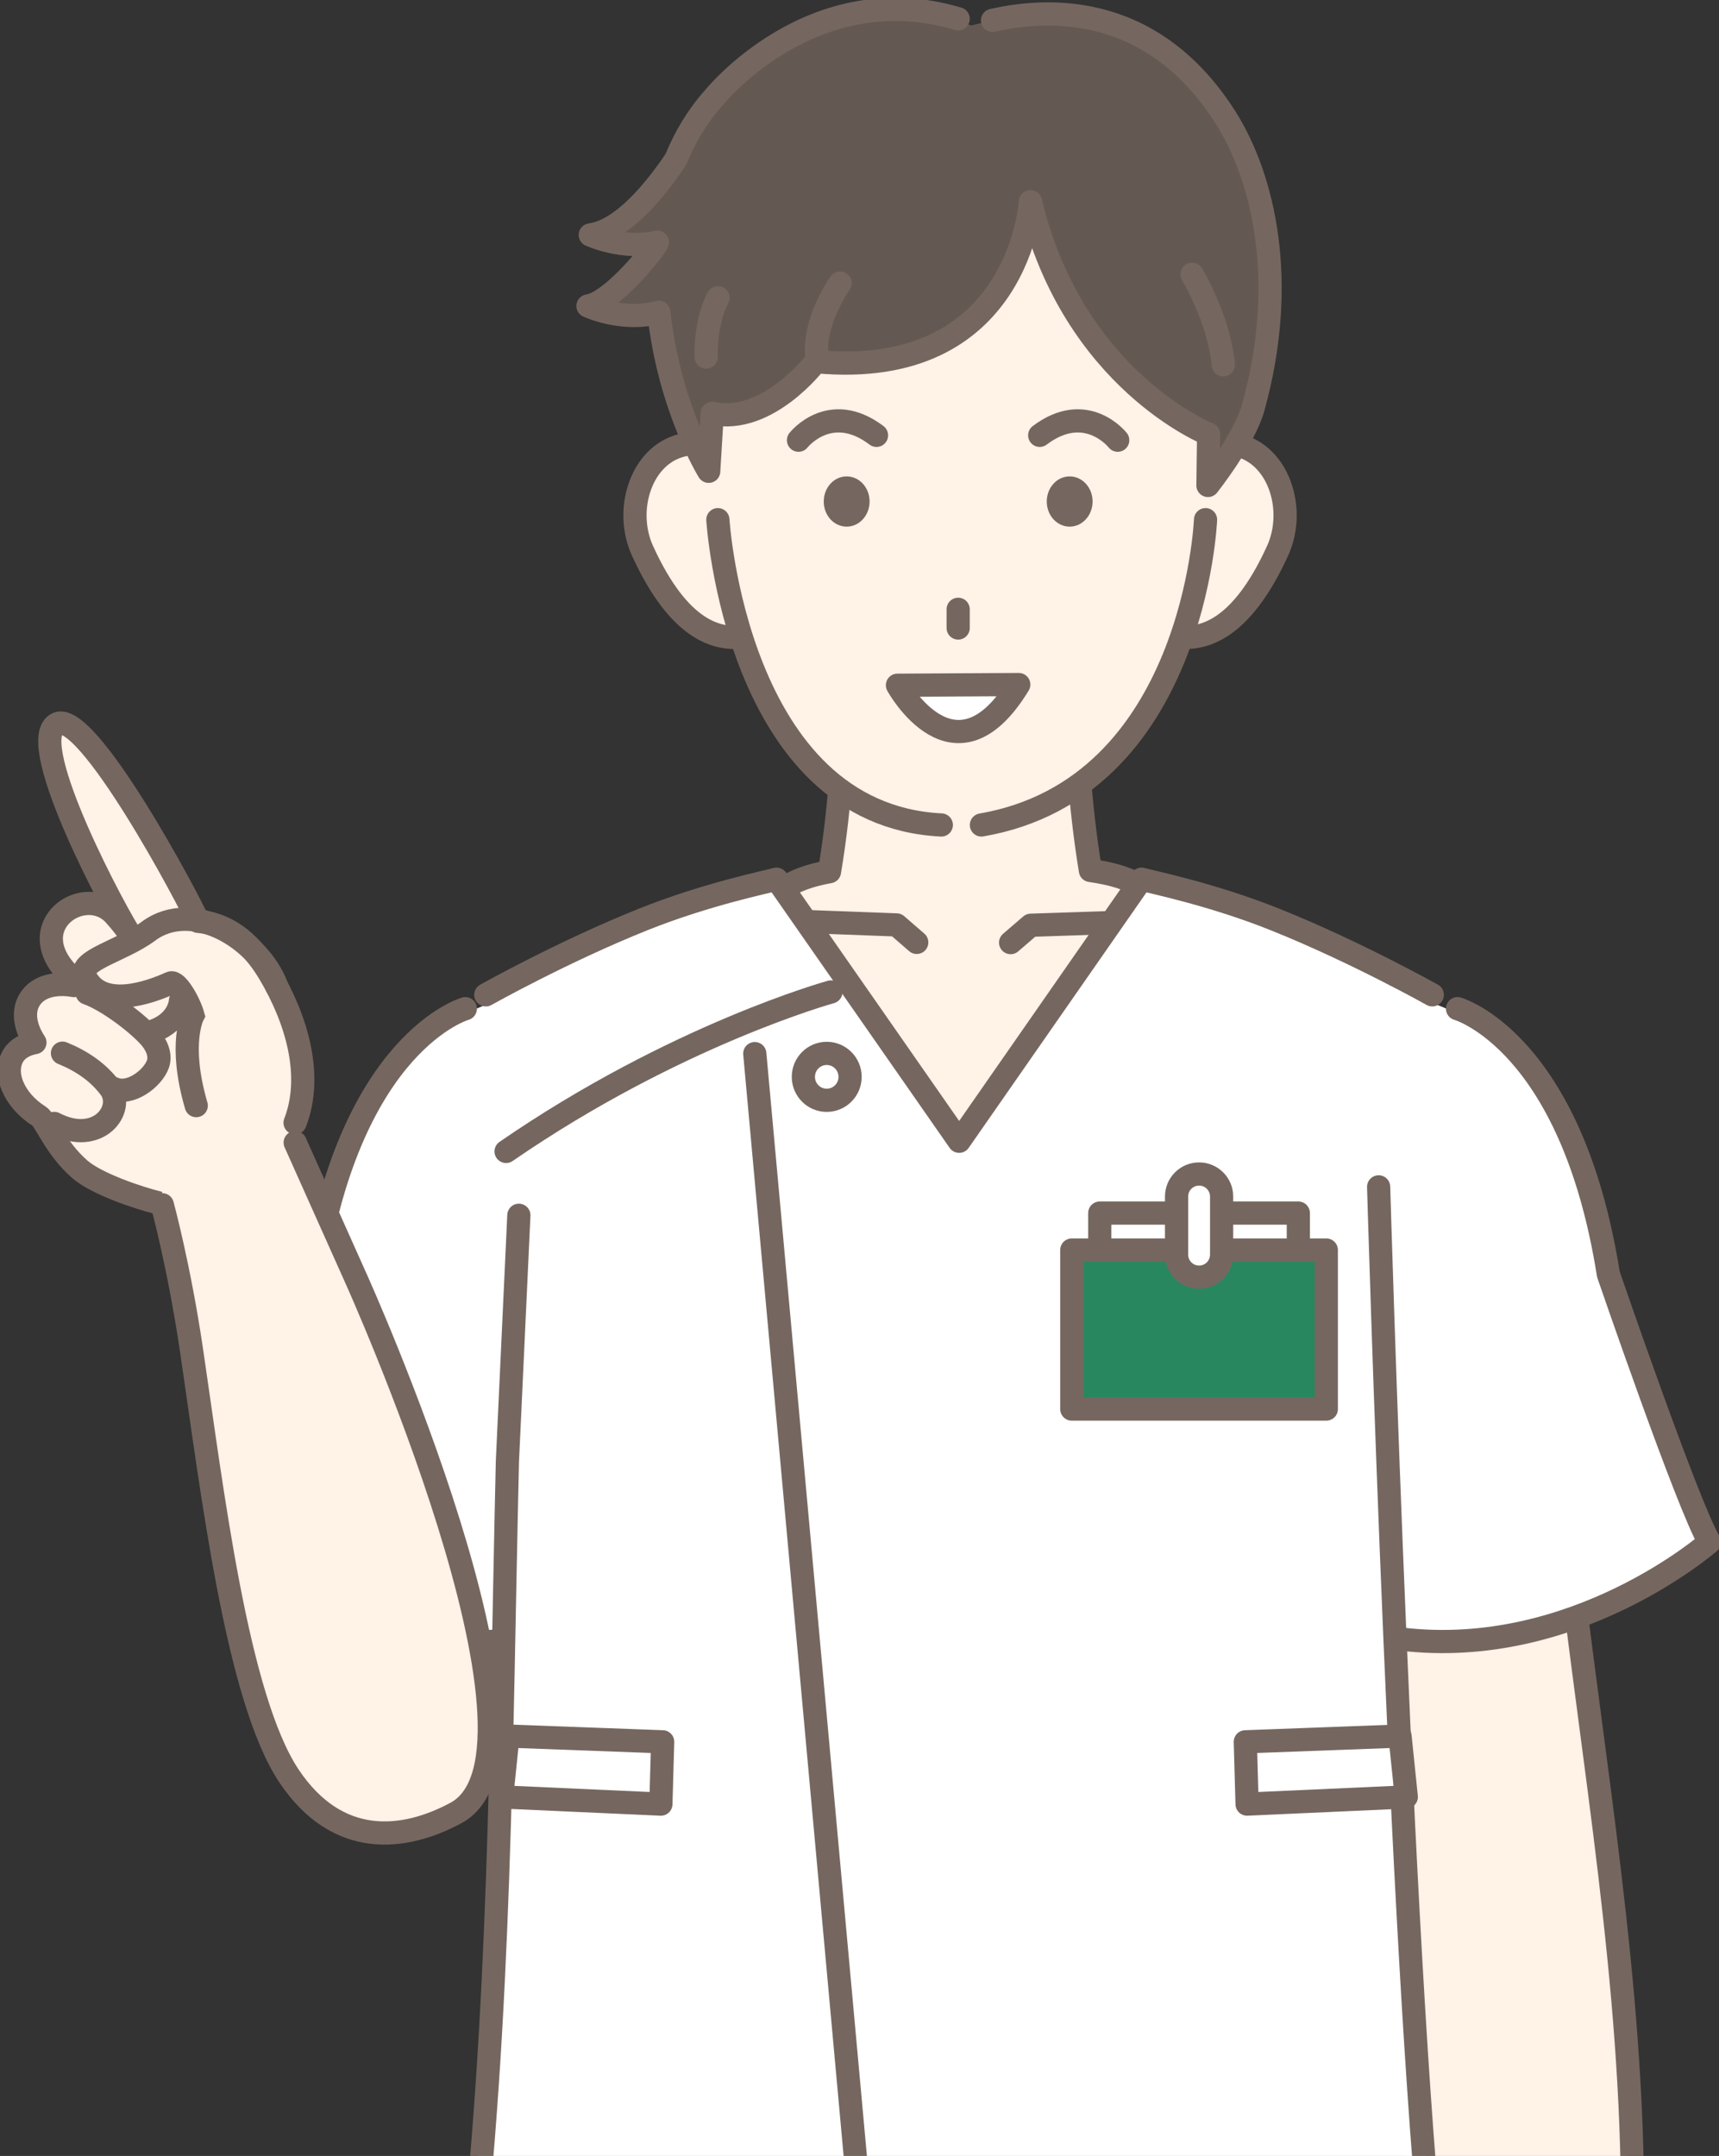 <svg width="126" height="158" viewBox="0 0 126 158" fill="none" xmlns="http://www.w3.org/2000/svg">
<rect x="0" y="0" width="126" height="158" fill="#333333" stroke="none"/>
<g clip-path="url(#clip0_12300_35328)">
<path d="M102.046 131.673C102.708 141.494 104.218 158.143 106.124 169.465H119.135C119.45 161.468 119.377 147.795 116.946 129.678C116.478 126.166 115.824 119.881 115.444 117.075L101.504 119.735C101.658 123.19 101.795 127.958 102.046 131.673Z" fill="#FFF2E7"/>
<path d="M119.483 168.151C120.371 151.558 117.698 135.314 115.622 118.916" stroke="#75675F" stroke-width="1.7" stroke-linecap="round" stroke-linejoin="round"/>
<path d="M101.513 121.657C102.288 137.325 102.902 153.796 105.389 169.319" stroke="#75675F" stroke-width="1.7" stroke-linecap="round" stroke-linejoin="round"/>
<path d="M104.986 73.525C104.986 73.525 115.178 76.266 117.9 93.377C117.9 93.377 123.747 110.416 125.314 113.004C125.314 113.004 114.855 122.184 101.529 119.946L104.986 73.525Z" fill="white"/>
<path d="M35.956 73.525C35.956 73.525 25.764 76.266 23.042 93.377C23.042 93.377 17.744 110.416 16.177 113.004C16.177 113.004 26.087 122.184 39.413 119.946L35.956 73.525Z" fill="white"/>
<path d="M34.107 73.922C34.107 73.922 25.764 76.274 23.05 93.386C23.05 93.386 17.752 110.425 16.186 113.012C16.186 113.012 26.095 122.192 39.421 119.954" stroke="#75675F" stroke-width="1.7" stroke-linecap="round" stroke-linejoin="round"/>
<path d="M34.212 169.465H105.454L102.756 136.198L102.255 120.01L103.733 118.064L106.067 74.587C106.067 74.587 100.059 69.68 94.785 67.588C89.285 65.406 83.542 64.587 82.751 64.433C79.997 63.898 61.3 63.419 58.546 64.182C57.876 64.368 52.497 65.569 47.683 67.466C41.489 69.907 35.633 73.143 35.633 73.143L36.756 136.003L34.204 169.465H34.212Z" fill="white"/>
<path d="M105.333 168.289C102.805 147.795 101.052 86.979 101.052 86.979" stroke="#75675F" stroke-width="1.7" stroke-linecap="round" stroke-linejoin="round"/>
<path d="M106.835 73.922C106.835 73.922 115.178 76.274 117.891 93.386C117.891 93.386 123.739 110.425 125.305 113.012C125.305 113.012 115.436 121.665 102.659 120.116" stroke="#75675F" stroke-width="1.7" stroke-linecap="round" stroke-linejoin="round"/>
<path d="M34.317 168.013C36.708 147.73 36.708 127.666 37.192 107.099L38.032 89.063" stroke="#75675F" stroke-width="1.7" stroke-linecap="round" stroke-linejoin="round"/>
<path d="M84.989 67.693C84.989 65.269 83.131 64.255 79.925 63.793C78.325 54.069 78.842 43.964 78.842 43.964H61.68C61.68 43.964 62.496 53.842 60.8 63.882C57.941 64.393 56.083 65.528 56.083 67.799L70.241 83.516L84.996 67.693H84.989Z" fill="#FFF2E7" stroke="#75675F" stroke-width="1.7" stroke-linecap="round" stroke-linejoin="round"/>
<path d="M67.196 69.064L65.718 67.783L56.616 67.442" stroke="#75675F" stroke-width="1.7" stroke-linecap="round" stroke-linejoin="round"/>
<path d="M84.657 67.507L75.555 67.807L74.077 69.08" stroke="#75675F" stroke-width="1.7" stroke-linecap="round" stroke-linejoin="round"/>
<path d="M35.617 72.908C35.617 72.908 41.23 69.753 47.166 67.377C51.778 65.528 56.285 64.62 56.931 64.433L70.313 83.638L83.68 64.433C84.318 64.612 88.832 65.528 93.444 67.377C99.38 69.753 104.993 72.908 104.993 72.908V85.276H35.795L35.609 72.908H35.617Z" fill="white"/>
<path d="M104.985 72.908C104.985 72.908 99.372 69.753 93.436 67.377C88.824 65.528 84.318 64.62 83.672 64.433L70.305 83.638L56.922 64.433C56.285 64.612 51.77 65.528 47.158 67.377C41.222 69.753 35.609 72.908 35.609 72.908" stroke="#75675F" stroke-width="1.7" stroke-linecap="round" stroke-linejoin="round"/>
<path d="M48.442 132.216L36.772 131.689L37.232 127.228L48.572 127.65L48.442 132.216Z" fill="white" stroke="#75675F" stroke-width="1.7" stroke-linecap="round" stroke-linejoin="round"/>
<path d="M91.409 132.216L103.079 131.689L102.619 127.228L91.28 127.65L91.409 132.216Z" fill="white" stroke="#75675F" stroke-width="1.7" stroke-linecap="round" stroke-linejoin="round"/>
<path d="M63.578 167.745L55.324 77.215" stroke="#75675F" stroke-width="1.7" stroke-linecap="round" stroke-linejoin="round"/>
<path d="M60.904 72.697C60.904 72.697 49.501 75.836 37.095 84.384" stroke="#75675F" stroke-width="1.7" stroke-linecap="round" stroke-linejoin="round"/>
<path d="M60.597 80.637C61.543 80.637 62.31 79.867 62.31 78.918C62.31 77.968 61.543 77.198 60.597 77.198C59.652 77.198 58.885 77.968 58.885 78.918C58.885 79.867 59.652 80.637 60.597 80.637Z" fill="white" stroke="#75675F" stroke-width="1.7" stroke-linecap="round" stroke-linejoin="round"/>
<path d="M95.165 88.901H80.611V92.08H95.165V88.901Z" fill="white" stroke="#75675F" stroke-width="1.7" stroke-linecap="round" stroke-linejoin="round"/>
<path d="M97.216 91.61H78.56V103.264H97.216V91.61Z" fill="#298760" stroke="#75675F" stroke-width="1.7" stroke-linecap="round" stroke-linejoin="round"/>
<path d="M87.896 86.038H87.888C86.978 86.038 86.24 86.779 86.24 87.692V91.942C86.24 92.856 86.978 93.597 87.888 93.597H87.896C88.806 93.597 89.543 92.856 89.543 91.942V87.692C89.543 86.779 88.806 86.038 87.896 86.038Z" fill="white" stroke="#75675F" stroke-width="1.7" stroke-linecap="round" stroke-linejoin="round"/>
<path d="M55.178 37.265C56.179 40.274 58.271 45.505 55.509 46.429C52.739 47.354 49.759 46.202 47.093 40.363C45.777 37.476 46.9 33.648 49.67 32.724C52.44 31.799 54.193 34.256 55.186 37.265H55.178Z" fill="#FFF2E7" stroke="#75675F" stroke-width="1.7" stroke-linecap="round" stroke-linejoin="round"/>
<path d="M85.561 37.265C84.56 40.274 82.468 45.505 85.23 46.429C88 47.354 90.981 46.202 93.646 40.363C94.962 37.476 93.84 33.648 91.069 32.724C88.299 31.799 86.546 34.256 85.553 37.265H85.561Z" fill="#FFF2E7" stroke="#75675F" stroke-width="1.7" stroke-linecap="round" stroke-linejoin="round"/>
<path d="M88.501 27.03C88.235 43.266 84.77 60.662 70.224 60.662C54.75 60.662 51.947 41.02 51.947 27.03C51.947 13.041 60.629 3.187 70.725 3.187C80.82 3.187 88.735 13.049 88.509 27.03H88.501Z" fill="#FFF2E7"/>
<path d="M80.085 36.754C80.085 37.768 79.334 38.595 78.406 38.595C77.477 38.595 76.726 37.776 76.726 36.754C76.726 35.732 77.477 34.913 78.406 34.913C79.334 34.913 80.085 35.732 80.085 36.754Z" fill="#75675F"/>
<path d="M63.739 36.754C63.739 37.768 62.988 38.595 62.059 38.595C61.13 38.595 60.379 37.776 60.379 36.754C60.379 35.732 61.13 34.913 62.059 34.913C62.988 34.913 63.739 35.732 63.739 36.754Z" fill="#75675F"/>
<path d="M58.529 32.261C58.529 32.261 60.831 29.326 64.247 31.904" stroke="#75675F" stroke-width="1.7" stroke-linecap="round" stroke-linejoin="round"/>
<path d="M81.927 32.261C81.927 32.261 79.625 29.326 76.209 31.904" stroke="#75675F" stroke-width="1.7" stroke-linecap="round" stroke-linejoin="round"/>
<path d="M74.674 50.168C69.982 57.889 65.782 50.217 65.782 50.217L74.674 50.168Z" fill="white" stroke="#75675F" stroke-width="1.7" stroke-linecap="round" stroke-linejoin="round"/>
<path d="M89.809 8.613C82.678 -2.668 71.516 2.003 71.161 1.857C60.153 -2.611 52.294 7.185 52.294 7.185C51.067 8.564 50.178 10.089 49.532 11.678C48.095 13.827 45.664 16.885 43.257 17.217C43.257 17.217 45.623 18.328 48.175 17.753C48.151 18.036 44.888 22.164 43.087 22.424C43.087 22.424 45.623 23.616 48.281 22.886C49.04 29.861 51.939 34.54 51.939 34.54L52.198 30.291C56.26 31.174 59.789 26.503 59.789 26.503C74.747 27.922 75.563 14.387 75.563 14.387C78.688 27.485 88.582 31.823 88.582 31.823L88.533 35.578C88.533 35.578 91.199 32.221 91.845 29.893C94.405 20.697 92.644 13.073 89.826 8.613H89.809Z" fill="#645952"/>
<path d="M70.232 1.379C59.507 -1.833 52.303 7.185 52.303 7.185C51.075 8.564 50.187 10.089 49.541 11.678C48.103 13.827 45.672 16.885 43.265 17.217C43.265 17.217 45.632 18.328 48.184 17.753C48.16 18.036 44.897 22.164 43.096 22.424C43.096 22.424 45.632 23.616 48.289 22.886C49.048 29.861 51.947 34.54 51.947 34.54L52.206 30.291C56.268 31.174 59.798 26.503 59.798 26.503C74.755 27.922 75.531 14.784 75.531 14.784C78.656 27.882 88.59 31.823 88.59 31.823L88.542 35.578C88.542 35.578 91.207 32.221 91.853 29.893C94.413 20.697 92.653 13.073 89.834 8.613C84.213 -0.235 76.136 0.73 72.752 1.492" stroke="#75675F" stroke-width="1.7" stroke-linecap="round" stroke-linejoin="round"/>
<path d="M61.574 20.753C61.574 20.753 59.62 23.478 59.87 26.114" stroke="#75675F" stroke-width="1.7" stroke-linecap="round" stroke-linejoin="round"/>
<path d="M52.626 21.824C52.626 21.824 51.705 23.389 51.761 26.163" stroke="#75675F" stroke-width="1.7" stroke-linecap="round" stroke-linejoin="round"/>
<path d="M87.378 20.105C87.378 20.105 89.357 23.373 89.664 26.73" stroke="#75675F" stroke-width="1.7" stroke-linecap="round" stroke-linejoin="round"/>
<path d="M52.618 38.084C52.618 38.084 53.95 59.713 68.997 60.459" stroke="#75675F" stroke-width="1.7" stroke-linecap="round" stroke-linejoin="round"/>
<path d="M88.364 38.084C88.364 38.084 87.572 57.759 71.936 60.459" stroke="#75675F" stroke-width="1.7" stroke-linecap="round" stroke-linejoin="round"/>
<path d="M70.232 44.653V46.024" stroke="#75675F" stroke-width="1.7" stroke-linecap="round" stroke-linejoin="round"/>
<path d="M21.912 82.729C23.236 79.315 21.75 74.668 19.698 71.229C18.172 68.675 16.363 67.596 14.481 67.434C13.932 66.088 6.3 51.701 4.071 52.998C1.712 54.369 8.634 67.191 9.619 68.602C9.248 68.018 8.892 67.556 8.367 66.972C6.211 64.547 1.414 67.702 5.032 71.359C5.242 71.57 5.218 71.903 5.371 72.138C3.998 71.894 2.73 72.203 2.14 73.159C1.583 74.052 1.809 75.236 2.52 76.314C1.858 76.444 1.276 76.728 0.945 77.255C0.137 78.553 0.977 80.556 2.835 81.716C3.287 81.999 4.022 84.051 5.815 85.608C7.051 86.679 10.604 88.228 12.115 88.593L18.245 87.644L21.903 82.729H21.912Z" fill="#FFF2E7"/>
<path d="M21.629 82.283C22.953 78.869 21.79 74.765 19.739 71.319C18.212 68.764 16.403 67.685 14.521 67.523C13.972 66.177 6.267 51.668 4.111 53.087C1.833 54.588 8.674 67.28 9.659 68.691C9.288 68.107 8.933 67.645 8.408 67.061C6.251 64.636 1.454 67.791 5.072 71.448C5.282 71.659 5.266 71.992 5.411 72.227C4.038 71.984 2.77 72.292 2.181 73.249C1.623 74.141 1.85 75.325 2.56 76.403C1.898 76.533 1.317 76.817 0.985 77.344C0.178 78.642 1.026 80.645 2.875 81.805C3.328 82.088 4.063 84.14 5.855 85.697C7.091 86.768 10.112 87.782 11.622 88.155" stroke="#75675F" stroke-width="1.7" stroke-linecap="round" stroke-linejoin="round"/>
<path d="M3.974 82.332C7.212 84.011 9.223 81.286 8.068 79.737C7.172 78.536 5.92 77.725 4.579 77.182" stroke="#75675F" stroke-width="1.7" stroke-miterlimit="10" stroke-linecap="round"/>
<path d="M8.311 79.761C9.506 80.337 11.226 79.023 11.582 77.961C11.808 77.279 11.453 76.525 10.944 75.966C9.942 74.863 7.762 73.257 6.389 72.778" stroke="#75675F" stroke-width="1.7" stroke-miterlimit="10" stroke-linecap="round"/>
<path d="M20.272 72.259C19.044 68.967 14.198 65.763 10.855 68.261C8.957 69.68 5.662 70.378 6.235 71.554C7.414 73.995 10.911 72.762 12.51 72.04C12.947 71.846 13.875 73.443 14.142 74.409C14.142 74.409 13.052 76.468 14.384 81.026" stroke="#75675F" stroke-width="1.7" stroke-miterlimit="10" stroke-linecap="round"/>
<path d="M12.502 72.032C12.72 71.765 13.003 71.708 13.237 71.732C13.488 71.757 13.681 71.894 13.835 72.057C14.101 72.413 14.158 72.924 13.649 73.362C13.31 73.281 13.124 73.216 12.979 73.168C12.825 73.119 12.753 73.062 12.688 72.997C12.575 72.851 12.639 72.681 12.494 72.032H12.502Z" fill="#75675F"/>
<path d="M13.229 73.338C13.229 73.338 13.173 74.838 11.299 75.536" stroke="#75675F" stroke-width="1.7" stroke-miterlimit="10" stroke-linecap="round"/>
<path d="M24.94 92.064L22.566 83.986L15.741 82.145L11.816 87.49C11.816 87.49 15.798 121.973 20.999 129.402C24.1 133.838 25.909 135.857 32.952 133.043C43.92 128.672 24.94 92.064 24.94 92.064Z" fill="#FFF2E7"/>
<path d="M11.896 88.293C11.896 88.293 13.124 92.785 14.029 98.892C15.539 109.078 17.34 124.398 21.184 130.156C24.738 135.468 29.608 134.917 33.42 132.865C41.763 128.372 26.087 93.678 26.087 93.678L21.637 83.735" stroke="#75675F" stroke-width="1.7" stroke-linecap="round" stroke-linejoin="round"/>
</g>
<defs>
<clipPath id="clip0_12300_35328">
<rect width="126" height="158" fill="white"/>
</clipPath>
</defs>
</svg>
